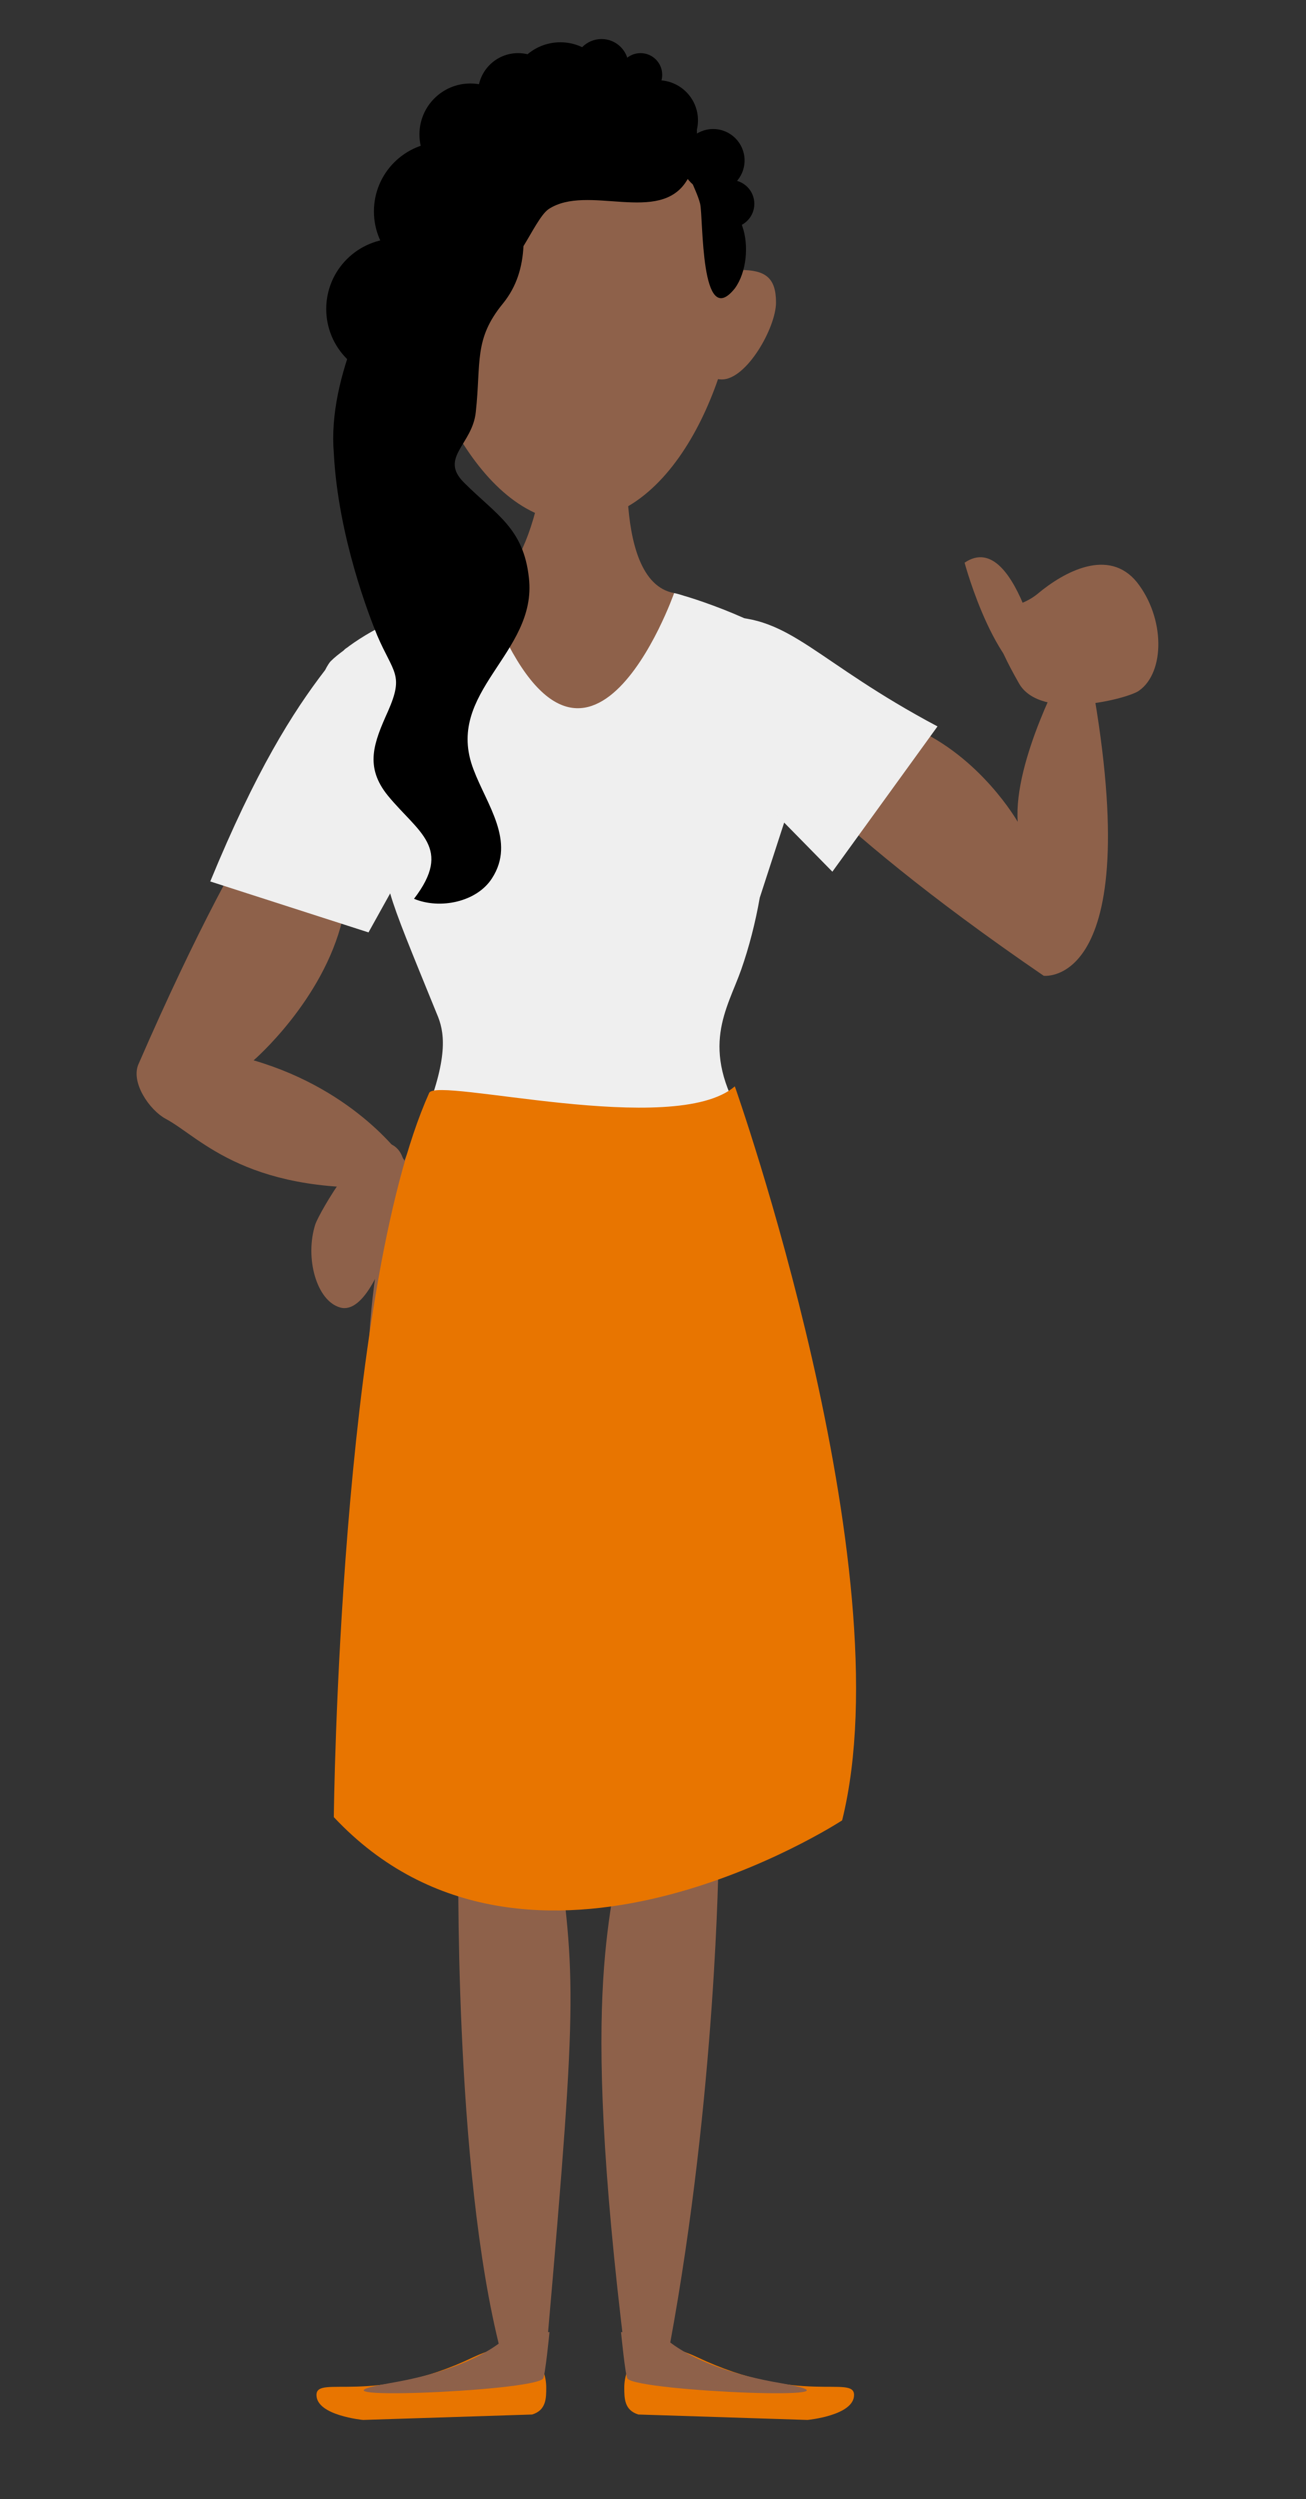 <svg xmlns="http://www.w3.org/2000/svg" viewBox="0 0 120.5 230.5"><rect x="0" y="0" width="120.5" height="230.5" fill="#333333" stroke="none"/><style>.st3{fill:#e87500}.st8{fill:#efefef}.st145{fill:#8e614a}</style><g id="OBJECTS"><path class="st145" d="M29.3 68.4s-5.8 5.1-16.5 29.7c-.8 1.7 1 4.3 2.5 5.1 3.2 1.7 7.6 7.3 22.2 6.2l-.2-2.4s-4.3-6.4-13.9-9.2c0 0 6.4-5.5 8.2-13l-2.3-16.4z"/><path class="st3" d="M29.2 220.9c0 1.9 4.3 2.3 4.3 2.3l15.6-.5c1.3-.4 1.3-1.5 1.3-2.5 0-1.9-1.4-5.3-6.7-2.8-9.4 4.5-14.5 1.6-14.5 3.5z"/><path class="st145" d="M47.2 215.1s-2.4 3.2-11.2 4.7c-9.8 1.7 13 .8 14.1-.4.2-.2.6-4.3.6-4.3h-3.5z"/><path class="st145" d="M40.8 100.5s-16.4 19.1 1.5 70c0 0-.5 29.4 3.9 46.4l4.3-1c2.9-33.2 2.6-33.4.6-48.2 0 0 3.6-57.8 6.2-72.2l-16.5 5z"/><path class="st3" d="M78.8 220.9c0 1.9-4.3 2.3-4.3 2.3l-15.6-.5c-1.3-.4-1.3-1.5-1.3-2.5 0-1.9 1.4-5.3 6.7-2.8 9.5 4.5 14.5 1.6 14.5 3.5z"/><path class="st145" d="M60.8 215.1s2.4 3.2 11.2 4.7c9.8 1.7-13 .8-14.1-.4-.2-.2-.6-4.3-.6-4.3h3.5z"/><path class="st145" d="M65.6 104.3s10 16.3.7 67c0 0-.2 21.7-4.5 45l-4.1 1.1c-4.4-35.7-1-40.5-.2-49.1 0 0-2.8-57.6-5.3-72l13.4 8z"/><path class="st8" d="M70.1 82.8c-.4 2.3-1 4.6-1.7 6.6-1.3 3.7-3.9 7.2.2 13.9-9.6 2.7-23 1.4-29.3-.6 2.1-5.4 1.7-7.6 1-9.2-2.4-5.9-3.7-9-4.3-11.1L34 86l-14.6-4.7C23.6 71.1 27 65.7 30 61.8c.2-.4.4-.7.5-.8.4-.4.8-.7 1.2-1l.1-.1c.1-.1.3-.2.4-.3 5.2-3.8 12.5-5 12.5-5l17.4.1c.3 0 .8.2 1.5.4 3.2 1 10.9 3.9 13 7.7"/><path class="st145" d="M58.2 38.1s-2.1 15.5 4 16.6c0 0-8.4 23.9-17.4 0 0 0 5.1-1.6 5.9-16.6h7.5zm-22.5 67.3c-2.2-.6-6.2 6.4-6.6 7.5-1 3.1.1 7.1 2.3 7.7 2.2.6 4.1-4.1 5.1-7.6 1.1-3.6 1.5-7-.8-7.6z"/><path class="st3" d="M39.6 100.8c.7-1.5 22.6 4.2 28.2-.6 0 0 15.7 44.4 9.9 67.7 0 0-28.9 18.9-46.9-.3 0-.1.5-48.3 8.8-66.8z"/><path class="st145" d="M89 51.9s3 11.2 7.6 11.5c0 0-2.6-14.9-7.6-11.5z"/><path class="st145" d="M69.4 67.1s5.4 8.2 26.9 22.9c0 0 9.8 1.2 4.2-28.4l-2.2-.2s-4.8 8.7-4.4 14.4c0 0-3.4-6-9.7-8.7H69.4z"/><path class="st145" d="M94 63c2 3.6 10.2 1.4 11.1.7 2.4-1.7 2.4-6.7-.2-10-2.6-3.2-6.7-1-9.2 1.1-2.7 2.2-6.3.1-1.7 8.2z"/><path class="st8" d="M71.3 74.8l5.5 5.6L86.5 67C75.2 61 73 56.8 66.7 56.9c-1.8 0-3.5.6-5.1.8-2.1 5.4 2.6 11.1 4.9 12.9 1.7 1.3 3.3 2.7 4.8 4.2z"/><path class="st145" d="M68.1 24.9c0 8.4-5.3 23.2-15.2 23.2-8.9 0-15.2-14.8-15.2-23.2 0-8.4 6.8-16 15.2-16s15.2 7.6 15.2 16z"/><path class="st145" d="M62.4 28.6c0 2.3 1.9 6.4 4.2 6.4 2.3 0 5-4.8 5-7.1s-1-3-3.3-3c-2.4 0-5.9 1.3-5.9 3.7z"/><path d="M65 13c-.6-.3-1.1-.1-1.5.9-.6 1.7.7 3.3 1.1 4.9.3 1.3 0 11.8 3.2 7.8 1.1-1.5 1.3-4 .7-5.7-.4-1.2-.5-2.3-.7-3.5-.2-1.1-1.6-3.8-2.8-4.4z"/><path d="M64.3 11.8c0-2.4-3.1-3.1-4.7-4-3.6-1.9-7.3-1.4-11.4-1.4l-.2-.3c-.7.4-1.6.2-2.3.5-1.2.5-1.8 1.8-2.4 2.9-.6 1.2-.9 1.9-2 2.8-1.1.9-2 1.8-2.6 3-.7 1.7-.7 3.6-1.5 5.2-.2.4-.2 1-.2 1.7-2.4 4.6-6.8 12.4-6.2 19.6.4 7.7 3.3 15.1 4 16.8 1.5 3.5 2.5 3.6 1 7-1.3 2.9-2.2 5.1 0 7.8 2.8 3.4 6 4.8 2.4 9.5 2.4 1 5.8.3 7.2-1.9 2.2-3.4-.5-6.8-1.7-10-2.8-7.2 5.9-10.7 5.1-17.7-.5-4.6-3-5.8-6-8.8-2.3-2.3.8-3.5 1.1-6.5.5-4.6-.2-6.7 2.5-10 1.3-1.6 1.8-3.4 1.9-5.3.8-1.3 1.6-2.9 2.3-3.4 3.6-2.4 10.3 1.5 12.8-2.7 1.1-1.5.9-2.8.9-4.8z"/><circle cx="47.8" cy="8.6" r="3.7"/><circle cx="55.5" cy="6.1" r="2.5"/><circle cx="51.7" cy="8.6" r="4.7"/><circle cx="65.8" cy="14.8" r="2.9"/><circle cx="67.4" cy="18.8" r="2.2"/><circle cx="43.4" cy="12.4" r="4.7"/><circle cx="36.6" cy="28.5" r="6.5"/><circle cx="40.9" cy="19.5" r="6.4"/><circle cx="60.7" cy="11.1" r="3.7"/><circle cx="59.1" cy="6.9" r="2"/></g></svg>